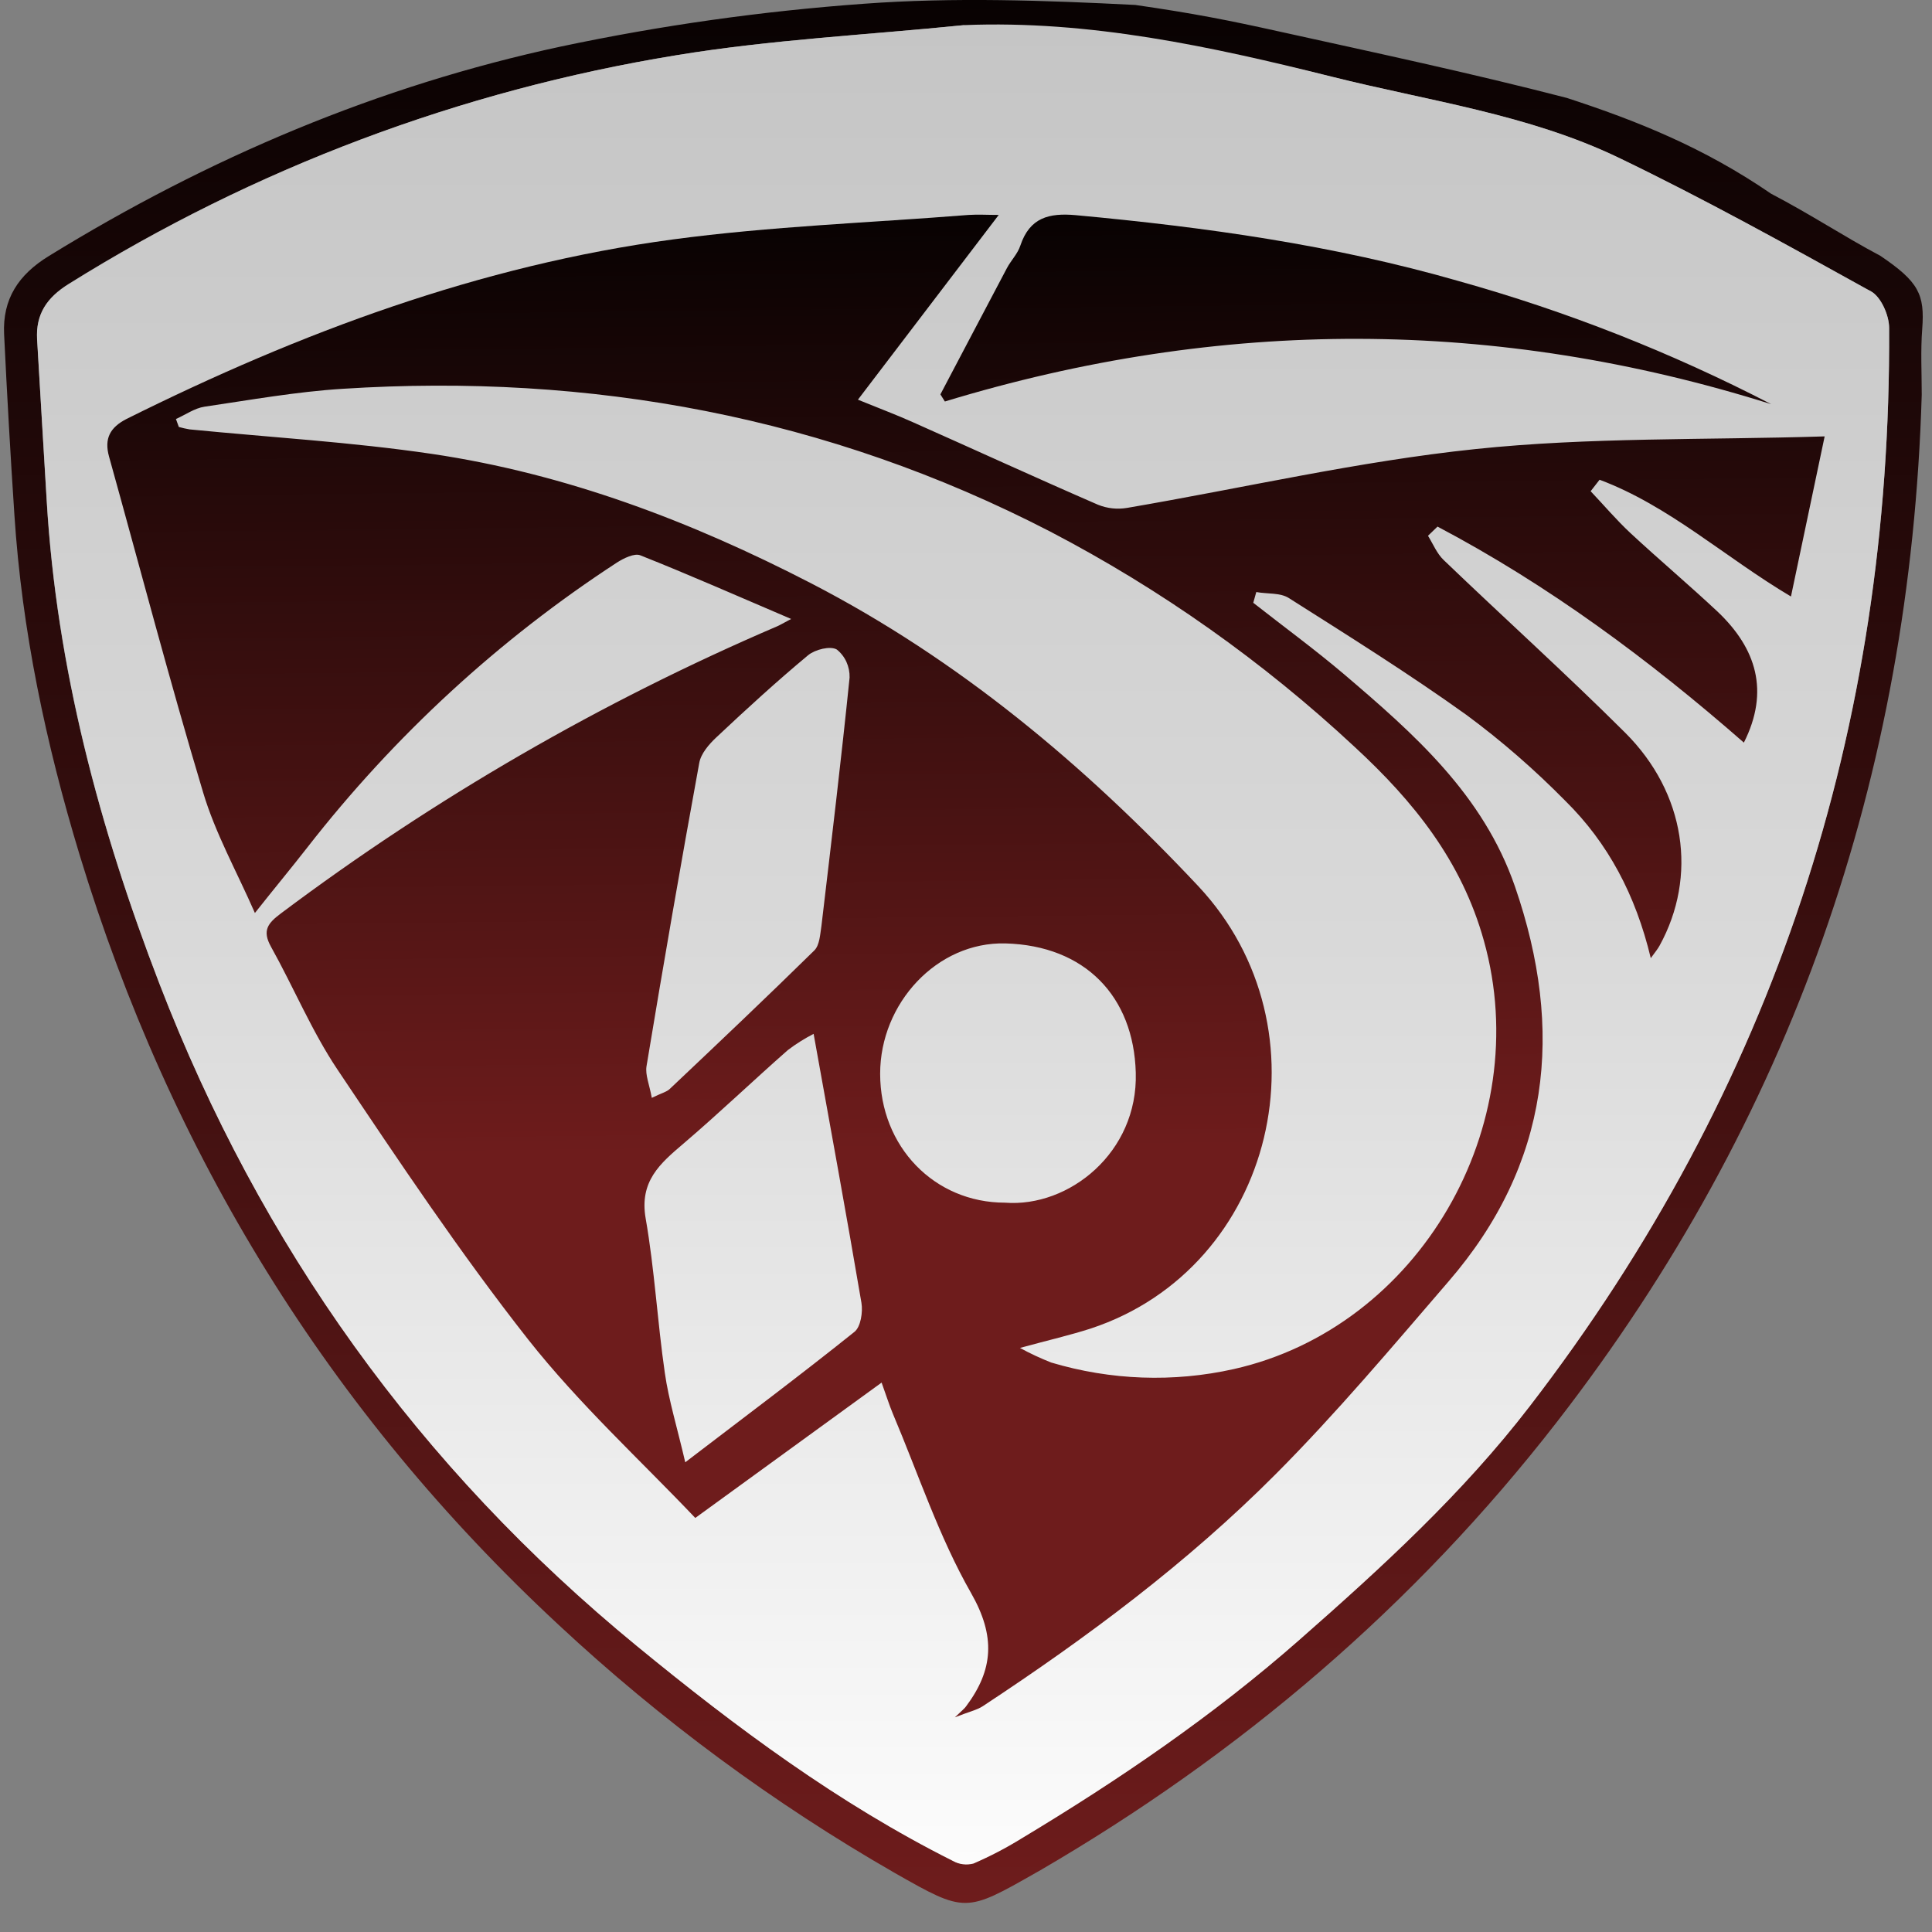 <svg width="16" height="16" viewBox="0 0 16 16" fill="none" xmlns="http://www.w3.org/2000/svg">
<rect x="0" y="0" width="16" height="16" fill="#808080" stroke="none"/>
<g clip-path="url(#clip0_570_3984)">
<path d="M15.915 3.269C15.821 6.428 14.834 9.272 12.896 11.773C11.714 13.297 10.27 14.527 8.603 15.496C8.597 15.5 8.59 15.502 8.583 15.507C7.996 15.841 7.995 15.844 7.41 15.511C6.407 14.935 5.473 14.246 4.627 13.457C2.723 11.689 1.413 9.556 0.659 7.079C0.38 6.159 0.181 5.222 0.119 4.26C0.086 3.763 0.058 3.266 0.034 2.768C0.02 2.477 0.152 2.275 0.405 2.12C1.724 1.308 3.133 0.71 4.647 0.385C5.474 0.21 6.312 0.092 7.156 0.031C7.901 -0.024 8.653 0.003 9.402 0.041C9.889 0.111 10.188 0.171 10.576 0.257C11.378 0.434 12.181 0.605 12.976 0.811C13.556 1 14.111 1.222 14.667 1.604C15 1.778 15.266 1.956 15.573 2.119C15.889 2.333 15.941 2.437 15.919 2.724C15.905 2.905 15.915 3.087 15.915 3.269ZM7.989 0.265L7.985 0.208C7.189 0.288 6.386 0.328 5.599 0.458C3.814 0.749 2.104 1.393 0.57 2.35C0.388 2.464 0.297 2.601 0.308 2.81C0.333 3.254 0.359 3.698 0.386 4.141C0.467 5.529 0.823 6.857 1.319 8.143C2.157 10.315 3.47 12.149 5.275 13.631C6.096 14.304 6.941 14.933 7.891 15.41C7.943 15.438 8.003 15.445 8.06 15.431C8.197 15.371 8.329 15.303 8.456 15.225C9.267 14.736 10.048 14.205 10.761 13.577C11.443 12.977 12.112 12.365 12.667 11.643C14.694 9.014 15.663 6.027 15.645 2.714C15.645 2.611 15.578 2.459 15.495 2.413C14.806 2.032 14.117 1.649 13.407 1.308C12.657 0.947 11.83 0.836 11.029 0.636C10.029 0.384 9.023 0.224 7.989 0.265Z" fill="url(#paint0_linear_570_3984)"/>
<path d="M11.03 0.635C10.029 0.384 9.019 0.166 7.984 0.208C7.19 0.289 6.386 0.328 5.598 0.458C3.813 0.75 2.104 1.393 0.57 2.352C0.387 2.465 0.295 2.602 0.307 2.811C0.334 3.255 0.36 3.699 0.387 4.144C0.469 5.53 0.824 6.858 1.32 8.146C2.157 10.318 3.469 12.152 5.277 13.634C6.097 14.307 6.942 14.935 7.893 15.412C7.944 15.441 8.005 15.448 8.062 15.433C8.198 15.374 8.331 15.305 8.457 15.227C9.269 14.739 10.048 14.208 10.762 13.58C11.445 12.98 12.114 12.368 12.669 11.646C14.694 9.014 15.663 6.027 15.645 2.714C15.644 2.611 15.578 2.459 15.495 2.413L15.461 2.395C14.784 2.019 14.105 1.643 13.408 1.307C12.658 0.946 11.83 0.836 11.03 0.635Z" fill="url(#paint1_linear_570_3984)"/>
<path d="M7.301 11.45L5.758 12.571C5.307 12.096 4.797 11.629 4.374 11.093C3.811 10.377 3.303 9.616 2.795 8.858C2.582 8.54 2.432 8.177 2.244 7.84C2.169 7.705 2.219 7.645 2.327 7.564C3.6 6.609 4.98 5.811 6.438 5.186C6.457 5.178 6.476 5.166 6.552 5.126C6.109 4.937 5.709 4.76 5.303 4.599C5.255 4.579 5.165 4.623 5.109 4.659C4.133 5.295 3.267 6.092 2.547 7.016C2.413 7.188 2.273 7.356 2.111 7.561C1.96 7.216 1.783 6.901 1.682 6.562C1.405 5.64 1.161 4.708 0.903 3.781C0.862 3.633 0.91 3.54 1.049 3.469C2.487 2.753 3.978 2.197 5.572 1.983C6.383 1.874 7.205 1.845 8.022 1.78C8.1 1.775 8.178 1.78 8.271 1.78L7.105 3.31C7.284 3.383 7.423 3.435 7.559 3.496C8.07 3.723 8.579 3.957 9.093 4.18C9.17 4.211 9.253 4.22 9.335 4.206C10.296 4.042 11.251 3.82 12.219 3.719C13.161 3.62 14.116 3.645 15.111 3.614L14.832 4.94C14.287 4.617 13.824 4.189 13.247 3.973L13.173 4.068C13.283 4.184 13.387 4.307 13.503 4.415C13.741 4.636 13.988 4.844 14.225 5.066C14.544 5.369 14.657 5.723 14.442 6.15C13.657 5.463 12.824 4.846 11.905 4.361L11.826 4.437C11.868 4.505 11.9 4.585 11.956 4.638C12.454 5.116 12.967 5.578 13.458 6.067C13.96 6.567 14.06 7.258 13.743 7.833C13.729 7.858 13.71 7.882 13.671 7.935C13.546 7.412 13.317 6.981 12.964 6.633C12.709 6.374 12.436 6.136 12.145 5.921C11.668 5.579 11.169 5.267 10.674 4.953C10.602 4.907 10.495 4.92 10.404 4.903L10.379 4.992C10.63 5.189 10.887 5.377 11.13 5.583C11.711 6.078 12.283 6.581 12.546 7.341C12.959 8.537 12.837 9.641 11.994 10.615C11.527 11.157 11.067 11.704 10.565 12.208C9.833 12.943 9.003 13.561 8.139 14.13C8.09 14.162 8.027 14.175 7.908 14.222C7.973 14.16 7.989 14.148 8 14.132C8.227 13.829 8.247 13.552 8.042 13.193C7.776 12.727 7.606 12.208 7.394 11.707C7.364 11.635 7.341 11.561 7.301 11.45ZM8.447 11.163C8.531 11.209 8.617 11.249 8.706 11.284C9.198 11.431 9.718 11.45 10.218 11.338C11.752 10.993 12.719 9.325 12.289 7.791C12.105 7.13 11.708 6.637 11.217 6.184C10.459 5.478 9.612 4.879 8.697 4.402C6.855 3.45 4.891 3.088 2.836 3.22C2.454 3.244 2.074 3.312 1.694 3.368C1.612 3.38 1.536 3.435 1.457 3.47L1.481 3.536C1.51 3.544 1.54 3.551 1.57 3.556C2.239 3.622 2.913 3.661 3.577 3.759C4.685 3.923 5.723 4.317 6.718 4.831C7.94 5.463 8.979 6.333 9.923 7.338C11.031 8.52 10.562 10.497 9.034 11.002C8.864 11.057 8.688 11.097 8.447 11.163ZM6.738 8.562C6.664 8.6 6.592 8.645 6.525 8.696C6.235 8.951 5.954 9.22 5.66 9.471C5.466 9.636 5.294 9.783 5.347 10.09C5.421 10.513 5.444 10.944 5.506 11.371C5.538 11.595 5.606 11.814 5.675 12.11C6.179 11.725 6.633 11.385 7.076 11.03C7.128 10.989 7.147 10.866 7.134 10.789C7.011 10.066 6.879 9.345 6.738 8.562ZM8.323 9.96C8.852 10.001 9.425 9.545 9.406 8.884C9.389 8.25 8.984 7.831 8.327 7.813C7.76 7.798 7.289 8.309 7.289 8.892C7.289 9.496 7.738 9.96 8.323 9.96ZM5.398 9.092C5.481 9.051 5.523 9.043 5.55 9.015C5.951 8.636 6.351 8.257 6.744 7.871C6.788 7.827 6.792 7.737 6.803 7.666C6.884 6.981 6.966 6.297 7.036 5.611C7.037 5.566 7.028 5.522 7.01 5.482C6.992 5.442 6.964 5.406 6.93 5.379C6.876 5.347 6.751 5.379 6.694 5.425C6.433 5.642 6.182 5.872 5.934 6.105C5.872 6.163 5.805 6.24 5.791 6.318C5.638 7.154 5.493 7.992 5.354 8.831C5.343 8.903 5.378 8.982 5.398 9.092Z" fill="url(#paint2_linear_570_3984)"/>
<path d="M7.788 3.266C7.972 2.918 8.154 2.569 8.338 2.222C8.372 2.157 8.428 2.102 8.45 2.034C8.528 1.801 8.688 1.762 8.91 1.782C9.981 1.881 11.043 2.029 12.081 2.328C12.975 2.578 13.841 2.919 14.668 3.347C12.39 2.63 10.112 2.629 7.825 3.325L7.788 3.266Z" fill="url(#paint3_linear_570_3984)"/>
</g>
<defs>
<linearGradient id="paint0_linear_570_3984" x1="7.978" y1="0" x2="7.978" y2="15.759" gradientUnits="userSpaceOnUse">
<stop stop-color="#080202"/>
<stop offset="1" stop-color="#6E1C1C"/>
</linearGradient>
<linearGradient id="paint1_linear_570_3984" x1="7.976" y1="0.202" x2="7.976" y2="15.441" gradientUnits="userSpaceOnUse">
<stop stop-color="#C5C5C5"/>
<stop offset="0.5" stop-color="#D9D9D9"/>
<stop offset="1" stop-color="#FCFCFC"/>
</linearGradient>
<linearGradient id="paint2_linear_570_3984" x1="11.228" y1="1.778" x2="11.313" y2="9.482" gradientUnits="userSpaceOnUse">
<stop stop-color="#080202"/>
<stop offset="1" stop-color="#6E1C1C"/>
</linearGradient>
<linearGradient id="paint3_linear_570_3984" x1="11.228" y1="1.778" x2="11.313" y2="9.482" gradientUnits="userSpaceOnUse">
<stop stop-color="#080202"/>
<stop offset="1" stop-color="#6E1C1C"/>
</linearGradient>
<clipPath id="clip0_570_3984">
<rect width="16" height="16" fill="white"/>
</clipPath>
</defs>
</svg>
